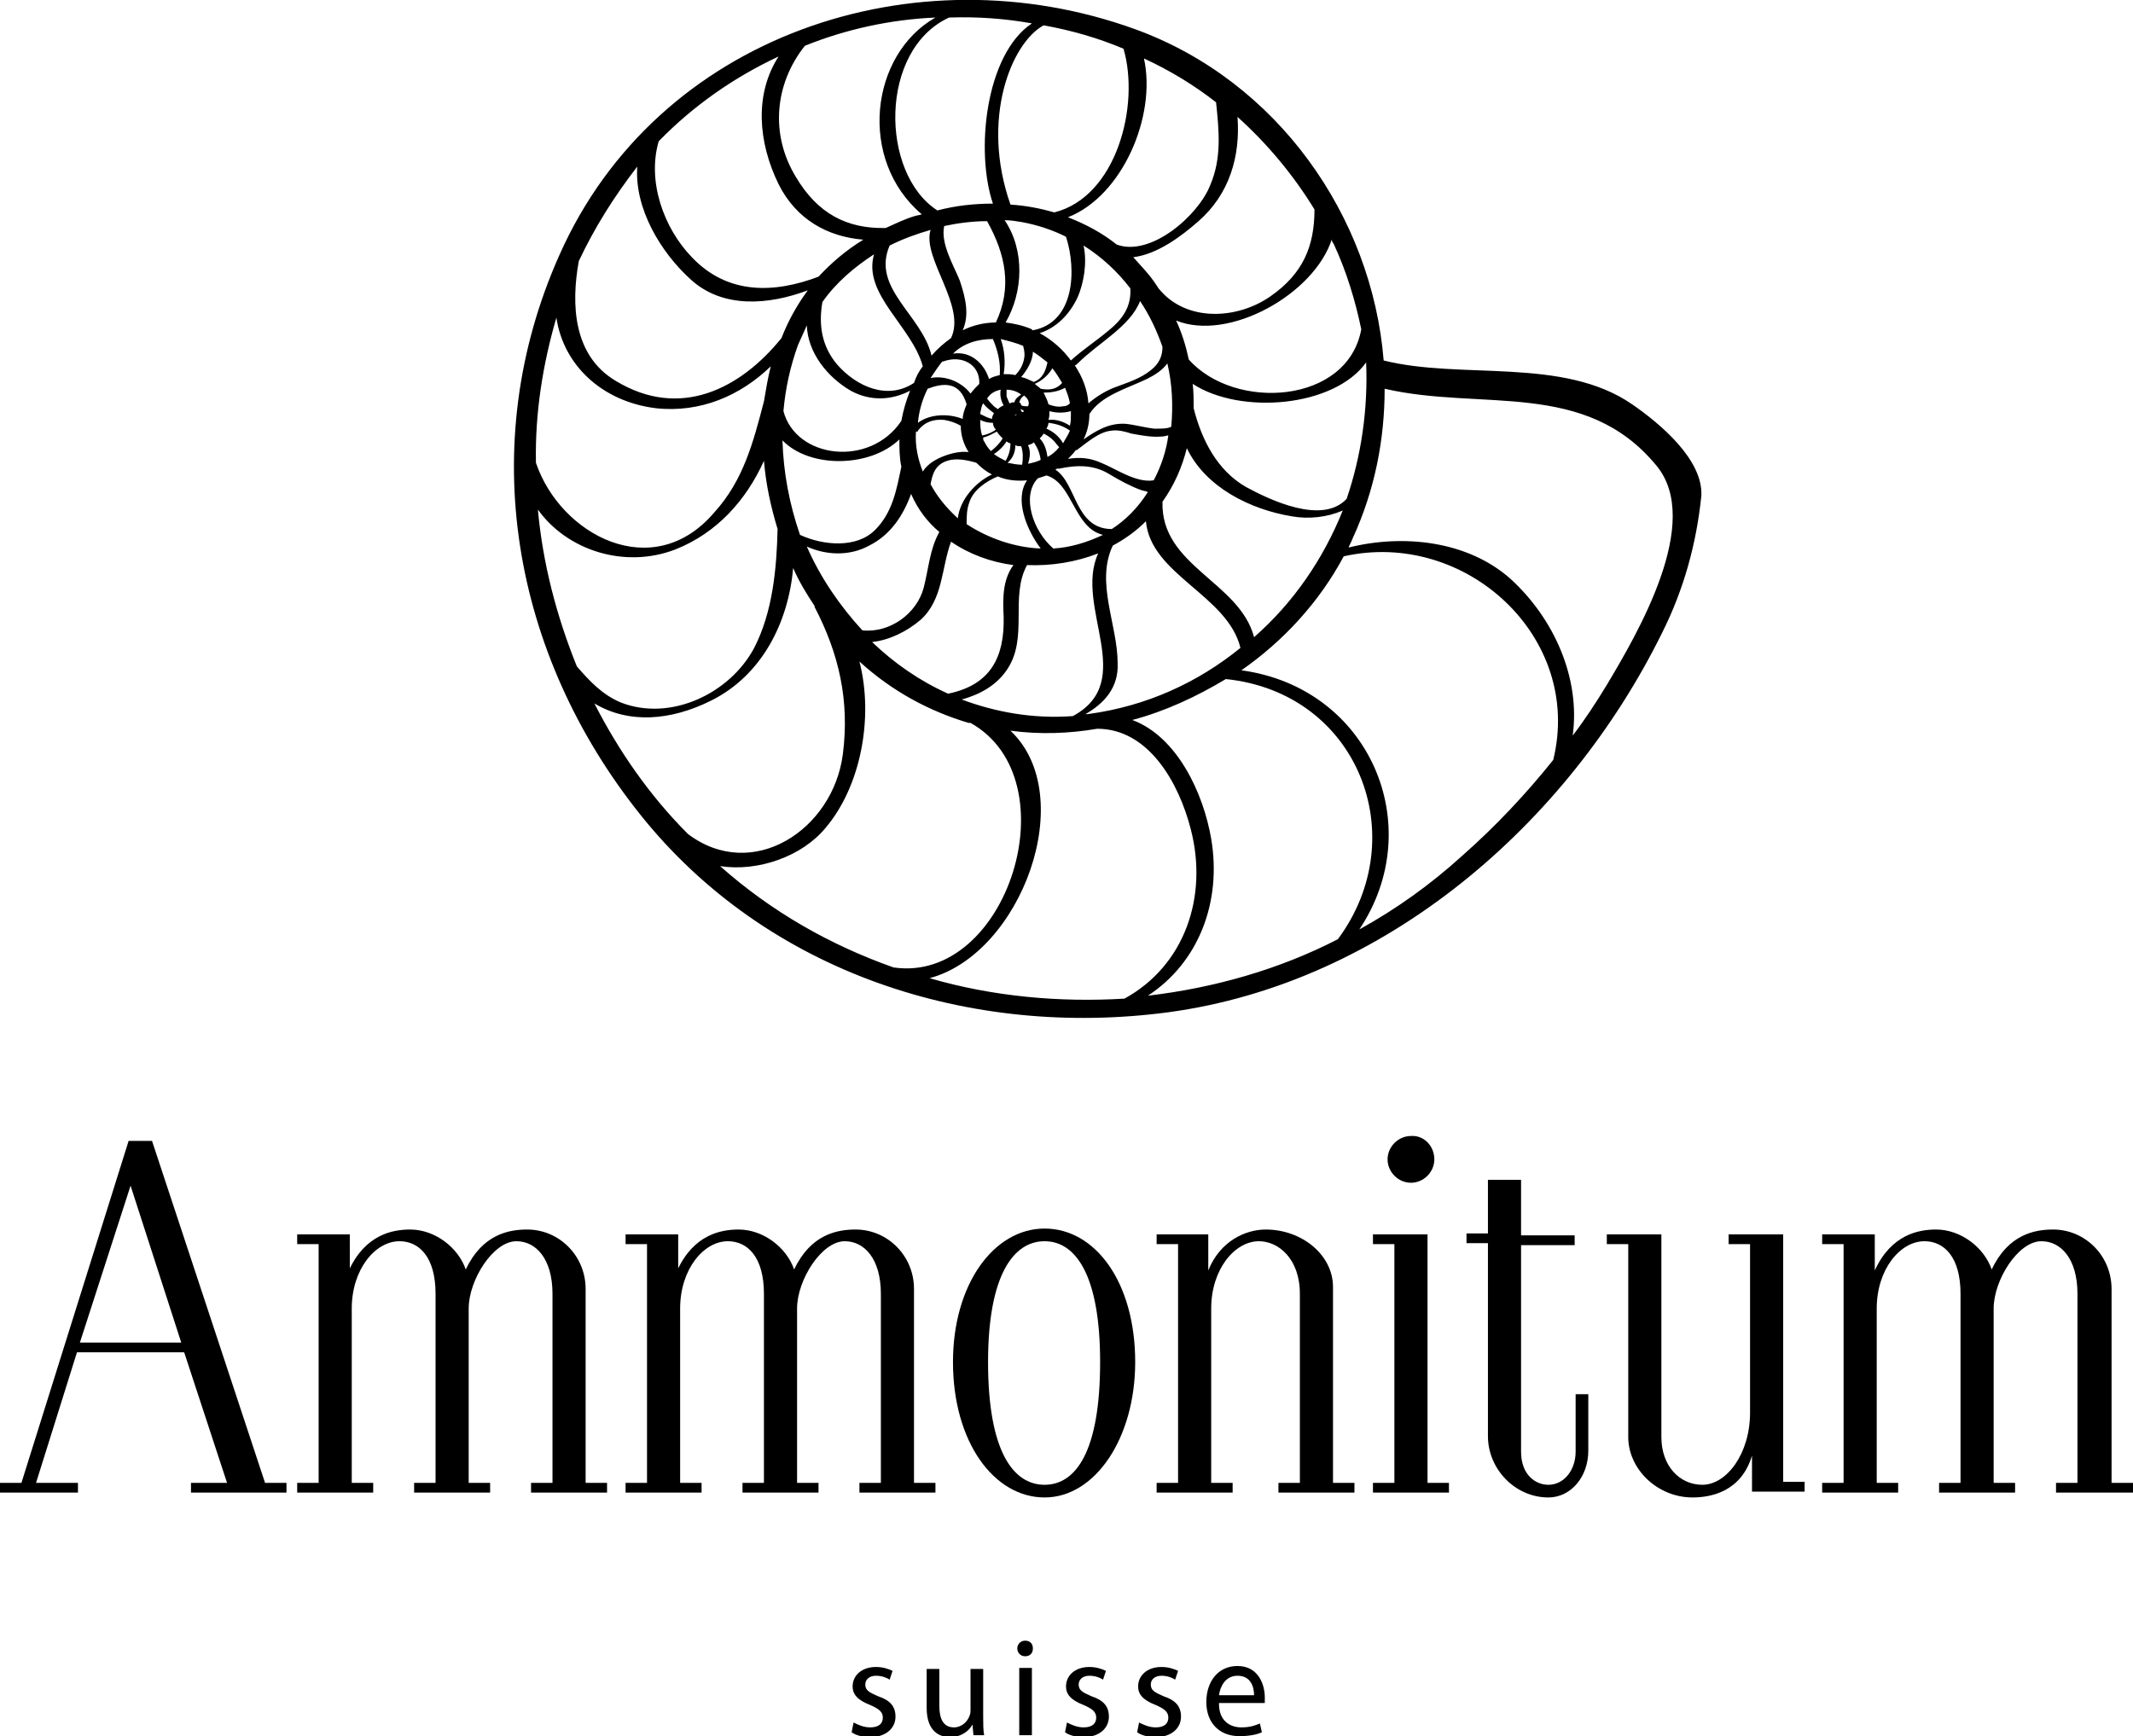 <?xml version="1.0" encoding="utf-8"?>
<!-- Generator: Adobe Illustrator 20.1.0, SVG Export Plug-In . SVG Version: 6.00 Build 0)  -->
<svg version="1.1" id="Layer_1" xmlns="http://www.w3.org/2000/svg" xmlns:xlink="http://www.w3.org/1999/xlink" x="0px" y="0px"
	 viewBox="0 0 218.9 178.2" style="enable-background:new 0 0 218.9 178.2;" xml:space="preserve">
<g>
	<path d="M167.5,41.5c-7.1-4.9-17.5-2.5-25.5-4.5c-1.2-14.8-10.9-28.7-25.5-34C93.9-5.2,67.4,3.6,57.4,26.2
		c-8.7,19.5-4.8,41,8.3,57.4c13,16.3,33.9,23,54.2,20.3c22.2-3,41-19.3,50.7-39c2.2-4.4,3.5-9.1,4-14
		C174.8,47.2,170.4,43.5,167.5,41.5z M128.7,65.4c-1.5-5.7-9.6-7.3-9.4-13.9c1.2-1.7,2-3.5,2.5-5.5c1.9,4,6.5,6.3,10.8,7
		c1.7,0.3,3.6,0.1,5.2-0.6C135.8,57.4,132.7,61.9,128.7,65.4z M111.6,73.3c-0.1,0-0.1,0-0.2,0c1.9-1.1,3.4-2.7,3.3-5.2
		c0-4-2.3-8.3-0.5-12.1c0,0,0,0,0,0c1.3-0.7,2.4-1.5,3.4-2.5c0.5,5.5,8.4,7.6,9.7,13C123,70,117.7,72.5,111.6,73.3z M99.6,74.2
		c10.4,5.8,3.8,26.8-7.9,25.1c-6.5-2.3-12.5-5.7-17.8-10.4c3.9,0.6,8.4-1,10.8-3.9c3.6-4.2,5-11.3,3.5-17.1
		c3.4,3.1,7.2,5.1,11.2,6.3C99.5,74.2,99.5,74.2,99.6,74.2z M59.2,68.4c-2.1-5.2-3.5-10.6-4-16.1c3,4.2,8.9,6.1,14.1,4.1
		c4.3-1.7,7.3-5.1,9.1-9.1c0.2,2.4,0.7,4.7,1.4,7c-0.1,4.1-0.5,8.5-2.4,12.2c-2.5,4.7-8.6,7.6-13.7,5.6
		C61.8,71.3,60.5,69.9,59.2,68.4z M59.4,26.8c1.6-3.4,3.6-6.6,6-9.7c-0.3,4.3,2.4,8.8,5.5,11.6c3.3,3,8,2.6,12,1.1
		c-1.1,1.5-2,3.1-2.7,4.9c-4.2,5.2-10.4,8.4-17,4.4C58.8,36.5,58.6,31.2,59.4,26.8z M79.9,5.8c-2.5,3.9-2.1,8.8,0,13.1
		c1.8,3.6,5,5.4,8.7,5.7c-1.8,1.1-3.3,2.4-4.6,3.8c-4.5,1.7-9.3,1.9-13-2c-2.9-3-4.6-7.8-3.4-11.9C71.2,10.8,75.4,7.9,79.9,5.8z
		 M96,1.8C89.3,5.6,88,16.4,94.6,22c-0.3,0.1-0.5,0.1-0.8,0.2c-1,0.3-2,0.8-2.9,1.2c-4,0.1-7-1.5-9.2-5.2c-2.7-4.4-2.2-9.6,0.9-13.5
		C86.8,3,91.4,2,96,1.8z M115.3,5c1.7,5.8-0.7,15.2-7.1,16.8c0,0,0,0,0,0c-1.4-0.4-2.9-0.7-4.5-0.8c-3.1-8.8,0.1-16.6,3.4-18.4
		C109.9,3.1,112.7,3.9,115.3,5z M124.2,19c-1.2,3.1-6.1,7.4-9.6,6.1c-1.5-1.2-3.2-2.1-5-2.8c5.6-2.2,9.1-10.4,7.8-16.3
		c2.6,1.2,5.1,2.7,7.4,4.5C125.1,13.4,125.4,16.2,124.2,19z M136.9,25.1c1.3,2.8,2.2,5.8,2.8,8.7c0,0,0,0,0,0
		c-1.4,7.7-13,8.4-17.7,3.1c-0.3-1.4-0.7-2.7-1.3-4c5.4,2.2,14.2-2.7,16-8.4C136.6,24.7,136.8,24.9,136.9,25.1z M103,63.3
		c0.1,4.1-1.3,7-5.7,7.9c-2.9-1.3-5.5-3.1-7.8-5.3c1.8-0.2,3.6-1.1,5-2.3c2.3-2.1,2.1-5.3,3.1-8c1.9,1.3,4.1,2.1,6.4,2.4
		C102.9,59.5,102.9,61.4,103,63.3z M116,29.6c0.1,1.7-0.6,3-2.2,4.3c-1.3,1.1-2.7,2-3.9,3.1c-0.8-1.1-1.9-2.1-3.2-2.8
		c1.8-0.6,3.1-2,3.9-3.7c0.6-1.4,1-3.5,0.6-5.3C113.1,26.4,114.7,27.9,116,29.6z M117.7,38.9c0.8-0.4,1.6-0.9,2.1-1.6
		c0.5,2.1,0.6,4.3,0.4,6.5c-0.4,0.2-0.9,0.2-1.7,0.2c-1-0.1-2-0.4-3-0.5c-1.7-0.1-3,0.7-4.3,1.6c0.4-0.8,0.6-1.7,0.6-2.6
		C113,40.6,115.6,39.9,117.7,38.9z M94.2,43.4c0.1-1.1,0.4-2.3,1-3.5c1.6-0.6,3.3-0.8,4,1.6c-0.2,0.5-0.4,1-0.4,1.5
		C97.3,42.4,95.4,42.5,94.2,43.4z M101.9,34.8c0.5,1.2,0.8,2.4,0.7,3.7c-0.4,0.1-0.8,0.2-1.1,0.4c-0.5-1.6-1.9-2.9-3.7-2.6
		C98.9,35.2,100.4,34.8,101.9,34.8z M109.9,42.6c0,0.4,0,0.7-0.1,1.1c-0.6-0.4-1.4-0.7-2.2-0.6c0,0,0,0,0,0c0.1-0.3,0.1-0.6,0.1-0.9
		c0.7,0.2,1.5,0.2,2.2,0C109.9,42.3,109.9,42.4,109.9,42.6z M107.5,46.9c-0.1-0.7-0.3-1.4-0.8-1.9c0.1-0.1,0.3-0.3,0.4-0.5
		c0.4,0.2,0.7,0.4,1,0.7c0.2,0.2,0.4,0.5,0.6,0.7C108.3,46.4,107.9,46.7,107.5,46.9z M101,45.3c-0.1-0.1-0.1-0.2-0.1-0.4
		c0.5-0.1,1-0.4,1.4-0.6c0.2,0.3,0.4,0.5,0.6,0.7c-0.3,0.5-0.7,0.9-1.2,1.3C101.4,46,101.2,45.7,101,45.3z M104.8,40.5
		c-0.3,0.2-0.6,0.4-0.7,0.8c-0.1,0-0.1,0-0.2,0c-0.1,0-0.2,0.1-0.3,0.1c-0.1-0.2-0.2-0.5-0.3-0.7c0-0.2,0-0.4,0-0.7
		C103.9,40,104.4,40.2,104.8,40.5z M104.9,42.3c-0.1-0.1-0.1-0.2-0.2-0.3c0,0,0,0,0,0c0.1,0,0.3,0.1,0.4,0.2
		C105.1,42.2,105,42.3,104.9,42.3z M100.6,42.5c0,0,0-0.1,0-0.1c0.1-0.4,0.1-0.7,0.3-1c0.3,0.4,0.7,0.7,1.1,1
		c-0.1,0.2-0.2,0.4-0.2,0.6C101.4,42.9,101,42.7,100.6,42.5z M103.9,42.7c0.2,0,0.3-0.1,0.4-0.2c0,0,0,0.1,0,0.1
		C104.2,42.6,104.1,42.7,103.9,42.7z M104.8,41.6c0-0.1-0.1-0.3-0.2-0.3c0.1-0.3,0.2-0.5,0.5-0.7c0.4,0.3,0.6,0.7,0.4,1.1
		C105.2,41.7,105,41.7,104.8,41.6z M102.7,40c-0.1,0.5,0,1.1,0.3,1.6c-0.2,0.1-0.4,0.2-0.6,0.4c-0.1-0.1-0.3-0.2-0.4-0.3
		c-0.3-0.3-0.5-0.5-0.7-0.8C101.7,40.3,102.2,40.1,102.7,40z M101.9,43.4c0,0.2,0.1,0.5,0.3,0.7c-0.4,0.3-0.9,0.5-1.4,0.6
		c-0.2-0.5-0.2-1.1-0.2-1.6C101,43.3,101.4,43.4,101.9,43.4z M106.8,39.9c-0.2-0.2-0.4-0.3-0.6-0.5c0.7-0.3,1.4-0.9,1.8-1.6
		c0.4,0.5,0.7,1,1,1.5C108.5,39.9,107.8,40.1,106.8,39.9C106.8,39.9,106.8,39.9,106.8,39.9z M106.1,39.2
		C106,39.2,106,39.2,106.1,39.2c-0.5-0.2-0.8-0.4-1.3-0.5c0.6-0.7,1.2-1.7,1.2-2.6c0.5,0.3,1,0.7,1.5,1.1
		C107.3,38,107.1,38.8,106.1,39.2z M105,35.5c0.1,0.4,0.2,0.8,0.1,1.3c-0.1,0.6-0.4,1.2-0.9,1.7c-0.4-0.1-0.8-0.1-1.2-0.1
		c0.2-1.2,0.1-2.5-0.3-3.6C103.5,35,104.3,35.2,105,35.5z M96.7,37.1c0,0,0.1,0,0.1,0c1.9-0.7,3.8,0.3,3.7,2.3
		c-0.3,0.3-0.6,0.6-0.9,1c-0.9-1.2-2.6-1.9-4.1-1.6c0,0,0,0,0,0C95.9,38.2,96.3,37.6,96.7,37.1z M103.3,45.3
		c0.1,0.1,0.3,0.2,0.4,0.2c0,0.7-0.2,1.3-0.5,1.8c-0.4-0.2-0.8-0.4-1.2-0.7C102.5,46.3,103,45.8,103.3,45.3z M104.2,45.7
		c0.2,0.1,0.4,0.1,0.6,0.1c0.2,0.6,0.2,1.2,0.1,1.9c-0.5,0-1-0.1-1.5-0.2C104,47,104.2,46.3,104.2,45.7z M105.5,45.7
		c0.2-0.1,0.4-0.1,0.6-0.3c0.4,0.6,0.6,1.1,0.7,1.8c-0.4,0.2-0.8,0.3-1.3,0.4C105.7,47,105.8,46.3,105.5,45.7z M109.1,45.5
		c-0.4-0.7-1-1.2-1.7-1.5c0.1-0.2,0.2-0.4,0.2-0.6c0.8,0.1,1.5,0.3,2.2,0.8C109.6,44.7,109.3,45.1,109.1,45.5z M109.1,41.7
		c-0.5,0.1-1,0-1.5-0.2c-0.1-0.4-0.3-0.8-0.5-1.2c0.7,0,1.5-0.1,2.2-0.5c0.2,0.5,0.4,1,0.5,1.6C109.6,41.6,109.4,41.7,109.1,41.7z
		 M109.4,24.3c1.1,3.4,0.9,8.8-3.4,9.6c0,0-0.1,0-0.1-0.1c-0.9-0.4-1.9-0.6-2.7-0.7c1.8-3.1,2-7.4-0.1-10.5c0.6,0,1.2,0.1,1.8,0.2
		C106.5,23.1,108,23.6,109.4,24.3z M101.3,22.7c1.9,3.4,2.6,6.8,0.9,10.4c-1.2,0-2.4,0.3-3.4,0.8c0.7-1.6,0.3-3.3-0.3-5.1
		c-0.6-1.5-2-3.8-1.6-5.6C98.3,22.9,99.8,22.7,101.3,22.7z M95.5,23.6c-0.9,2.9,3.7,7.8,2.1,11.1c-0.7,0.5-1.4,1.1-2,1.8
		c-1-4.2-6.2-6.9-4.3-11.3C92.7,24.5,94.1,24,95.5,23.6z M89.7,26.1c-1.2,4.1,3.9,7.4,5,11.5c-0.4,0.5-0.7,1.1-0.9,1.7
		c-2.7,1.8-5.9,0.4-7.9-1.9c-1.6-1.9-1.9-4.1-1.5-6.4C85.8,29,87.7,27.4,89.7,26.1z M87.3,40.1c2,1.1,4.2,1,6.1,0
		c-0.4,1-0.7,2-0.9,3.1c-3.2,4.8-10.8,3.9-12.1-1c0.2-2.3,0.7-4.6,1.5-6.8c0.3-0.7,0.6-1.3,0.9-2C82.9,36.2,84.9,38.7,87.3,40.1z
		 M80.3,45.2c2.8,2.9,9,2.8,12-0.1c0,0.9,0,1.9,0.2,2.8c-0.5,2.4-0.9,4.7-2.7,6.5c-1.9,1.9-5.3,1.6-7.7,0.5
		C81,51.7,80.4,48.5,80.3,45.2z M94.2,44.2c0.7-0.9,1.6-1.2,2.7-1.1c0.6,0.1,1.2,0.3,1.7,0.6c0,1,0.3,1.9,0.8,2.7
		c-0.8-0.1-1.7,0.1-2.5,0.4c-0.8,0.3-1.7,0.8-2.2,1.6c-0.5-1.3-0.8-2.6-0.7-4.1C94.2,44.3,94.2,44.3,94.2,44.2z M95.5,49.7
		c0.2-1.1,0.5-2,1.7-2.4c0.9-0.3,2-0.1,3,0.2c0.5,0.5,1,0.9,1.6,1.2c-1.7,0.8-3.3,2.6-3.5,4.5C97.1,52.1,96.2,51,95.5,49.7
		C95.5,49.7,95.5,49.7,95.5,49.7z M99.2,53.8c0-0.8,0-1.5,0.3-2.3c0.4-1.2,1.7-2.1,2.9-2.6c0.9,0.4,2,0.5,3,0.4
		c-1.3,1.9-0.1,5,1.4,7C104.2,56.2,101.5,55.3,99.2,53.8z M108.1,56.3c-2.1-1.8-3.3-5.4-1.6-7.2c0.3-0.1,0.6-0.2,0.9-0.3
		c2.7,0.8,2.8,5.4,5.8,6.1C111.5,55.7,109.8,56.2,108.1,56.3z M114.1,54.3c-3.8,0-3.6-4.7-5.8-6.1c0.1,0,0.1-0.1,0.2-0.1
		c0.1,0,0.1,0,0.2,0c1.9-0.4,3.6-0.4,5.2,0.6c1,0.6,2.1,1.2,3.2,1.6c0.3,0.1,0.5,0.1,0.7,0.2C116.8,52.1,115.5,53.4,114.1,54.3z
		 M118.4,49.3c-1.8,0.3-3.9-1.2-5.4-1.8c-1.1-0.5-2.2-0.6-3.4-0.4c0.3-0.3,0.6-0.6,0.8-0.9c0,0,0.1,0,0.1,0c1.1-0.8,2.3-1.9,3.6-2
		c0.6-0.1,1.4,0.1,2,0.3c1.1,0.2,2.1,0.4,3.2,0.3c0.2,0,0.4-0.1,0.6-0.1C119.7,46.2,119.2,47.8,118.4,49.3z M119.3,35.6
		c0,0.9-0.3,1.7-1.2,2.4c-1.1,0.9-2.5,1.3-3.8,1.8c-1,0.4-1.9,1-2.6,1.6c-0.1-1.4-0.6-2.7-1.4-3.9c0.1,0,0.2-0.1,0.3-0.2
		c2.1-2.1,5.4-3.8,6.4-6.4C118,32.4,118.7,33.9,119.3,35.6z M101.9,20.9c-1.9,0-3.8,0.2-5.7,0.7c-5.9-3.8-6-16.5,1.2-19.8
		c2.9-0.1,5.7,0.1,8.5,0.6C101.1,5.6,100.1,15.6,101.9,20.9z M89.2,56c2.2-1.1,3.5-3.1,4.3-5.3c0.7,1.6,1.7,2.9,2.9,3.9c0,0,0,0,0,0
		c-1,1.8-1.1,3.8-1.6,5.7c-0.7,2.7-3.5,4.7-6.3,4.4c-2.3-2.5-4.3-5.4-5.7-8.6C84.8,57,87.2,57.1,89.2,56z M98.7,71.8
		c1.8-0.5,3.5-1.4,4.6-3c2.3-3.3,0.3-7.5,2.1-10.8c2.5,0.1,5-0.3,7.3-1.2c-2.5,5.5,4.1,13.1-2.6,16.7C106,73.8,102.2,73.1,98.7,71.8
		z M138.2,51.2c-2.5,2.7-7.9,0.1-10.3-1.2c-3-1.7-4.6-4.9-5.4-8.1c0,0,0,0,0,0c0-0.8,0-1.7-0.1-2.5c4.9,3.2,14.5,2.4,17.8-2.2
		C140.4,42,139.7,46.8,138.2,51.2z M134.9,21.5c0,3.8-1.2,6.6-4.5,8.9c-3.4,2.4-8.7,2.7-11.5-0.8c-0.1-0.1-0.1-0.2-0.2-0.3
		c-0.7-1.1-1.6-2-2.4-2.9c2.5-0.3,5-2.2,6.7-3.7c3.2-2.8,4.3-6.7,4-10.7C130,14.7,132.7,17.9,134.9,21.5z M57.1,32.6
		c0.7,4.8,4.6,8.6,10.2,9.3c4.6,0.5,8.7-1.3,11.8-4.3c-0.3,1.2-0.5,2.4-0.7,3.6c-1.1,4.2-2.1,8.1-5.1,11.4C67,60,57.5,54.9,55,47.5
		C54.9,42.4,55.7,37.4,57.1,32.6z M61,72.2c3.5,2.1,7.8,1.8,12-0.3c5.2-2.6,7.9-8,8.4-13.6c0.6,1.4,1.4,2.7,2.2,3.9c0,0,0,0.1,0,0.1
		c2.5,4.8,3.6,9.6,2.9,15.1c-1,7.8-9.3,13.2-15.9,8.2C66.7,81.7,63.5,77.1,61,72.2z M95.4,100.4c9.4-2.5,15.4-18.7,8.3-25.4
		c3,0.4,6,0.3,8.9-0.2c5.3,0,8.4,5.6,9.6,10.3c1.8,6.9-0.6,14-6.8,17.4C108.8,102.9,101.9,102.3,95.4,100.4z M117.8,102.2
		c5.2-3.4,7.6-9.6,6.5-16.1c-0.8-4.7-3.5-10.5-8.1-12.2c3.4-0.9,6.6-2.4,9.6-4.2c13.6,1.4,19.3,16.2,11.5,26.7
		C131.3,99.5,124.6,101.4,117.8,102.2z M150.1,87.8c-3.3,3-6.8,5.5-10.6,7.6c7.1-10.6,1.1-24.8-12.1-26.6c4.3-3,8-7,10.5-11.7
		c12.5-2.8,24.6,8.3,21.5,20.9C156.6,81.5,153.5,84.8,150.1,87.8z M164.9,70.3c-1.1,1.8-2.2,3.5-3.5,5.2c0.8-5.9-1.9-12-6.4-16.1
		c-4.4-3.9-11-4.6-16.6-3.2c0.1-0.3,0.3-0.6,0.4-0.9c2.3-5,3.3-10.2,3.3-15.4c9.9,2.3,20.6-1,27.9,7.9
		C174.8,53.6,168,65.1,164.9,70.3z"/>
	<g>
		<path d="M13.2,117.1h2.4l11.6,35.1h2.2v1h-9.8v-1h3.7l-4.4-13.4H7.9l-4.2,13.4h4.3v1H0v-1h2.2L13.2,117.1z M8.2,137.8h10.4
			l-5.2-16.1L8.2,137.8z"/>
		<path d="M35.8,130.4c1.7-3.7,4.5-4.2,6.3-4.2c2.5,0,4.9,1.8,5.7,4.1c1.7-3.6,4.4-4.1,6.3-4.1c3.3,0,6,2.7,6,6.1v19.9h2.2v1h-7.8
			v-1h2.2v-19.4c0-3.6-1.7-5.4-3.7-5.4c-2.4,0-4.9,4-4.9,6.9v17.9h2.2v1h-7.8v-1h2.2v-19.4c0-3.8-1.7-5.4-3.7-5.4
			c-2.5,0-4.9,2.9-4.9,6.9v17.9h2.2v1h-7.8v-1h2.2v-24.5h-2.2v-1h5.4V130.4z"/>
		<path d="M69.5,130.4c1.7-3.7,4.5-4.2,6.3-4.2c2.5,0,4.9,1.8,5.7,4.1c1.7-3.6,4.4-4.1,6.3-4.1c3.3,0,6,2.7,6,6.1v19.9h2.2v1h-7.8
			v-1h2.2v-19.4c0-3.6-1.7-5.4-3.7-5.4c-2.4,0-4.9,4-4.9,6.9v17.9h2.2v1h-7.8v-1h2.2v-19.4c0-3.8-1.7-5.4-3.7-5.4
			c-2.5,0-4.9,2.9-4.9,6.9v17.9H72v1h-7.8v-1h2.2v-24.5h-2.2v-1h5.4V130.4z"/>
		<path d="M97.8,139.8c0-8,4.2-13.7,9.4-13.7c5.2,0,9.3,5.5,9.3,13.7c0,7.8-4.1,13.9-9.3,13.9C102,153.7,97.8,148,97.8,139.8z
			 M101.4,139.8c0,9.2,2.6,12.6,5.8,12.6c3.2,0,5.7-3.4,5.7-12.6c0-8.9-2.5-12.4-5.7-12.4C104,127.4,101.4,130.9,101.4,139.8z"/>
		<path d="M124,130.4c1.2-3,3.8-4.2,5.9-4.2c3.7,0,6.9,2.6,6.9,5.9v20.1h2.2v1h-7.8v-1h2.2v-19.4c0-3.6-2.2-5.4-4.2-5.4
			c-2.5,0-4.9,2.9-4.9,6.9v17.9h2.2v1h-7.8v-1h2.2v-24.5h-2.2v-1h5.3V130.4z"/>
		<path d="M146.5,152.2h2.2v1h-7.8v-1h2.2v-24.5h-2.2v-1h5.6V152.2z M147.2,119c0,1.3-1.1,2.4-2.4,2.4c-1.3,0-2.4-1.1-2.4-2.4
			c0-1.3,1.1-2.4,2.4-2.4C146.1,116.5,147.2,117.6,147.2,119z"/>
		<path d="M156.1,126.8h5.5v1h-5.5V149c0,2.4,1.5,3.4,2.8,3.4c1.6,0,2.8-1.5,2.8-3.4v-5.9h1.3v5.8c0,2.7-1.8,4.8-4.1,4.8
			c-3.4,0-6.2-2.9-6.2-6.3v-19.8h-2.2v-1h2.2v-5.5h3.4V126.8z"/>
		<path d="M179.8,149.4c-1.1,3.7-4.2,4.3-6.1,4.3c-3.6,0-6.6-2.9-6.6-6.2v-19.8h-2.2v-1h5.6v20.8c0,3,1.9,4.9,4.2,4.9
			c2.5,0,4.9-3.2,4.9-7.4v-17.3h-2.2v-1h5.6v25.4h2.2v1h-5.4V149.4z"/>
		<path d="M192.4,130.4c1.7-3.7,4.5-4.2,6.3-4.2c2.5,0,4.9,1.8,5.7,4.1c1.7-3.6,4.4-4.1,6.3-4.1c3.3,0,6,2.7,6,6.1v19.9h2.2v1H211
			v-1h2.2v-19.4c0-3.6-1.7-5.4-3.7-5.4c-2.4,0-4.9,4-4.9,6.9v17.9h2.2v1h-7.8v-1h2.2v-19.4c0-3.8-1.7-5.4-3.7-5.4
			c-2.5,0-4.9,2.9-4.9,6.9v17.9h2.2v1h-7.8v-1h2.2v-24.5h-2.2v-1h5.4V130.4z"/>
	</g>
	<g>
		<path d="M87.6,176.8c0.4,0.2,1,0.5,1.7,0.5c0.9,0,1.3-0.4,1.3-1c0-0.6-0.4-0.9-1.3-1.3c-1.3-0.5-1.8-1.1-1.8-1.9
			c0-1.1,0.9-2,2.4-2c0.7,0,1.3,0.2,1.7,0.4l-0.3,0.9c-0.3-0.2-0.8-0.4-1.4-0.4c-0.7,0-1.1,0.4-1.1,0.9c0,0.6,0.4,0.8,1.3,1.2
			c1.2,0.4,1.8,1,1.8,2.1c0,1.2-1,2.1-2.6,2.1c-0.8,0-1.5-0.2-1.9-0.5L87.6,176.8z"/>
		<path d="M100.9,176.2c0,0.7,0,1.4,0.1,1.9h-1.1l-0.1-1.1h0c-0.3,0.6-1.1,1.3-2.3,1.3c-1.1,0-2.4-0.6-2.4-3v-4h1.3v3.8
			c0,1.3,0.4,2.2,1.5,2.2c0.8,0,1.4-0.6,1.6-1.2c0.1-0.2,0.1-0.4,0.1-0.6v-4.2h1.3V176.2z"/>
		<path d="M105.2,170c-0.5,0-0.8-0.4-0.8-0.8c0-0.4,0.3-0.8,0.8-0.8c0.5,0,0.8,0.3,0.8,0.8C106,169.7,105.7,170,105.2,170L105.2,170
			z M104.6,178.1v-6.9h1.3v6.9H104.6z"/>
		<path d="M109.5,176.8c0.4,0.2,1,0.5,1.7,0.5c0.9,0,1.3-0.4,1.3-1c0-0.6-0.4-0.9-1.3-1.3c-1.3-0.5-1.8-1.1-1.8-1.9
			c0-1.1,0.9-2,2.4-2c0.7,0,1.3,0.2,1.7,0.4l-0.3,0.9c-0.3-0.2-0.8-0.4-1.4-0.4c-0.7,0-1.1,0.4-1.1,0.9c0,0.6,0.4,0.8,1.3,1.2
			c1.2,0.4,1.8,1,1.8,2.1c0,1.2-1,2.1-2.6,2.1c-0.8,0-1.5-0.2-1.9-0.5L109.5,176.8z"/>
		<path d="M116.9,176.8c0.4,0.2,1,0.5,1.7,0.5c0.9,0,1.3-0.4,1.3-1c0-0.6-0.4-0.9-1.3-1.3c-1.3-0.5-1.8-1.1-1.8-1.9
			c0-1.1,0.9-2,2.4-2c0.7,0,1.3,0.2,1.7,0.4l-0.3,0.9c-0.3-0.2-0.8-0.4-1.4-0.4c-0.7,0-1.1,0.4-1.1,0.9c0,0.6,0.4,0.8,1.3,1.2
			c1.2,0.4,1.8,1,1.8,2.1c0,1.2-1,2.1-2.6,2.1c-0.8,0-1.5-0.2-1.9-0.5L116.9,176.8z"/>
		<path d="M125.1,174.9c0,1.7,1.1,2.4,2.3,2.4c0.9,0,1.4-0.2,1.9-0.4l0.2,0.9c-0.4,0.2-1.2,0.4-2.3,0.4c-2.1,0-3.4-1.4-3.4-3.5
			c0-2.1,1.2-3.7,3.2-3.7c2.2,0,2.8,2,2.8,3.2c0,0.3,0,0.4,0,0.6H125.1z M128.7,174c0-0.8-0.3-2-1.7-2c-1.3,0-1.8,1.2-1.9,2H128.7z"
			/>
	</g>
</g>
</svg>
